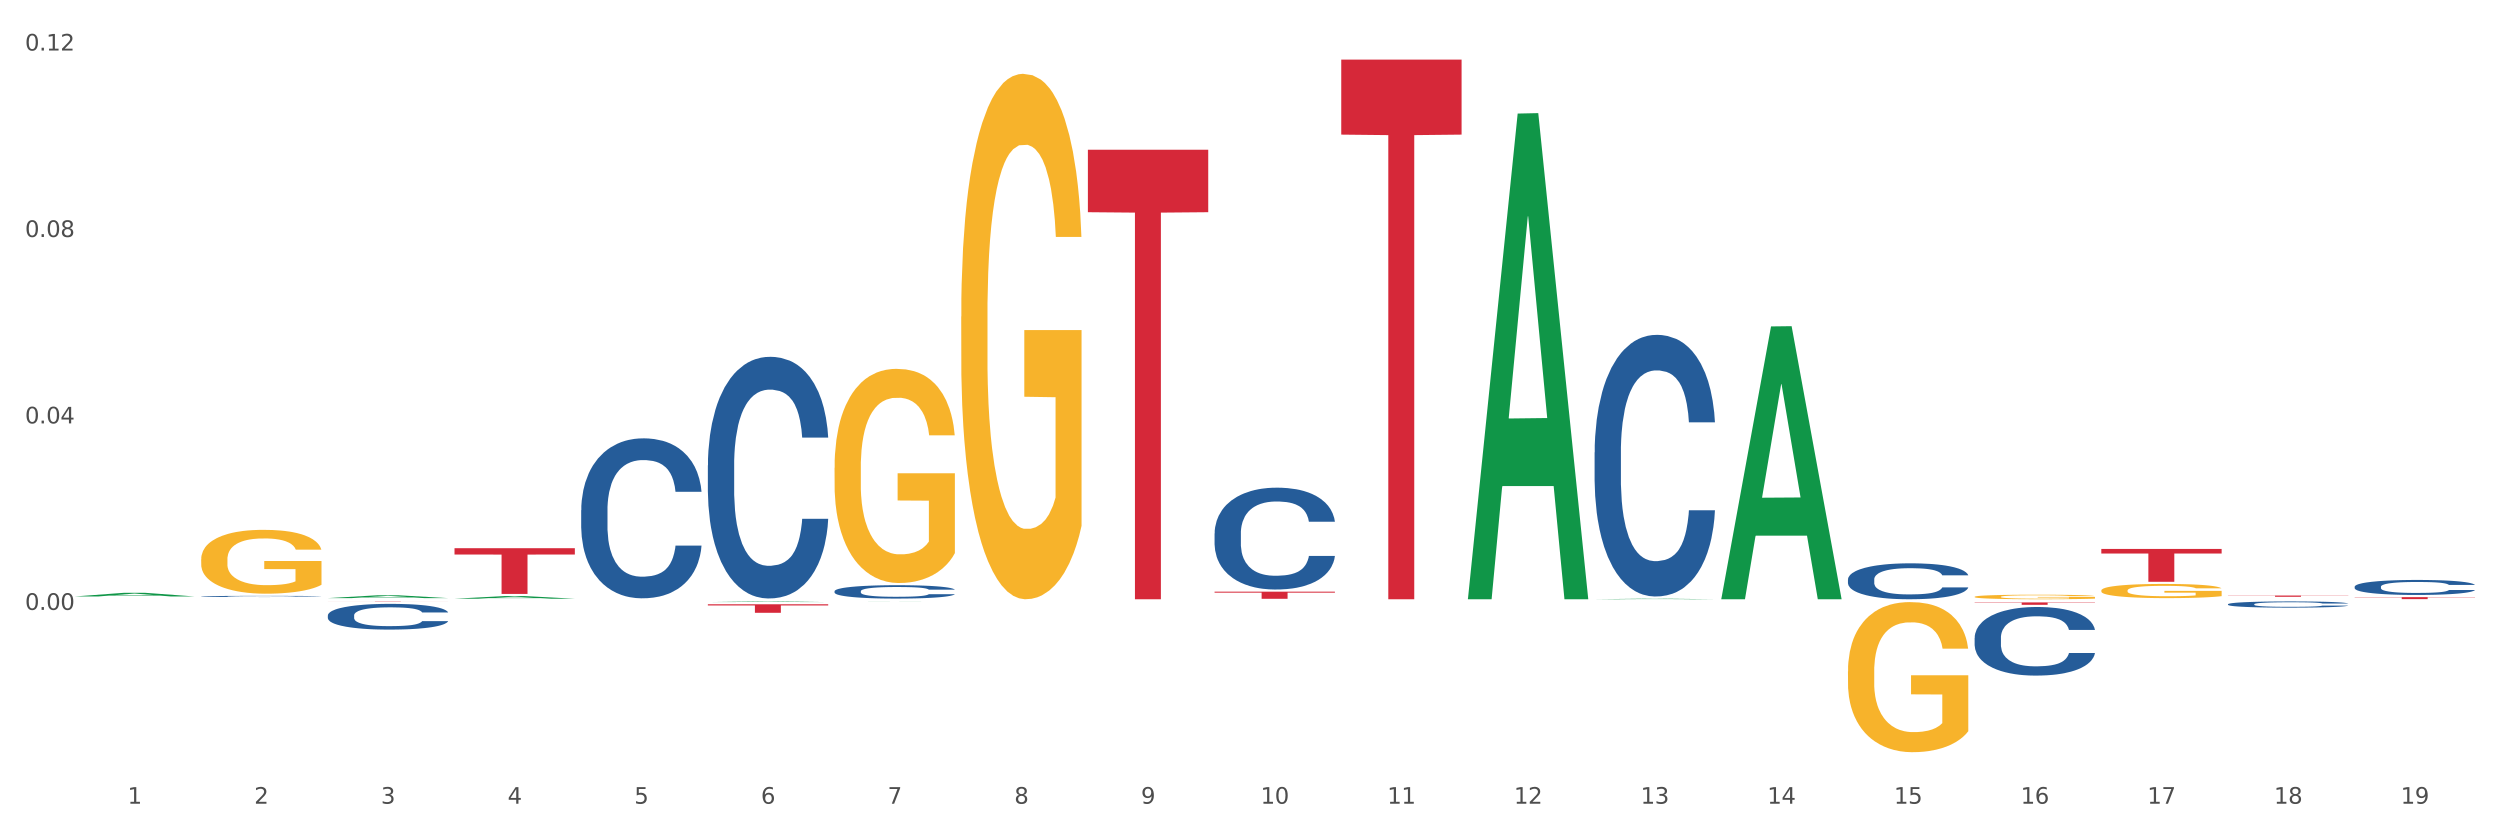 <?xml version="1.0" encoding="utf-8" standalone="no"?>
<!DOCTYPE svg PUBLIC "-//W3C//DTD SVG 1.1//EN"
  "http://www.w3.org/Graphics/SVG/1.1/DTD/svg11.dtd">
<svg xmlns:xlink="http://www.w3.org/1999/xlink" width="1080pt" height="360pt" viewBox="0 0 1080 360" xmlns="http://www.w3.org/2000/svg" version="1.1">
 <rect x="0" y="0" width="1080" height="360" fill="#333333" stroke="none"/>
 <defs>
  <style type="text/css">*{stroke-linejoin: round; stroke-linecap: butt}</style>
 </defs>
 <g id="figure_1">
  <g id="patch_1">
   <path d="M 0 360 
L 1080 360 
L 1080 0 
L 0 0 
z
" style="fill: #ffffff; stroke: #ffffff; stroke-linejoin: miter"/>
  </g>
  <g id="axes_1">
   <g id="matplotlib.axis_1">
    <g id="xtick_1">
     <g id="text_1">
      <!-- 1 -->
      <g style="fill: #4d4d4d" transform="translate(55.115 347.204) scale(0.096 -0.096)">
       <defs>
        <path id="DejaVuSans-31" d="M 794 531 
L 1825 531 
L 1825 4091 
L 703 3866 
L 703 4441 
L 1819 4666 
L 2450 4666 
L 2450 531 
L 3481 531 
L 3481 0 
L 794 0 
L 794 531 
z
" transform="scale(0.016)"/>
       </defs>
       <use xlink:href="#DejaVuSans-31"/>
      </g>
     </g>
    </g>
    <g id="xtick_2">
     <g id="text_2">
      <!-- 2 -->
      <g style="fill: #4d4d4d" transform="translate(109.839 347.204) scale(0.096 -0.096)">
       <defs>
        <path id="DejaVuSans-32" d="M 1228 531 
L 3431 531 
L 3431 0 
L 469 0 
L 469 531 
Q 828 903 1448 1529 
Q 2069 2156 2228 2338 
Q 2531 2678 2651 2914 
Q 2772 3150 2772 3378 
Q 2772 3750 2511 3984 
Q 2250 4219 1831 4219 
Q 1534 4219 1204 4116 
Q 875 4013 500 3803 
L 500 4441 
Q 881 4594 1212 4672 
Q 1544 4750 1819 4750 
Q 2544 4750 2975 4387 
Q 3406 4025 3406 3419 
Q 3406 3131 3298 2873 
Q 3191 2616 2906 2266 
Q 2828 2175 2409 1742 
Q 1991 1309 1228 531 
z
" transform="scale(0.016)"/>
       </defs>
       <use xlink:href="#DejaVuSans-32"/>
      </g>
     </g>
    </g>
    <g id="xtick_3">
     <g id="text_3">
      <!-- 3 -->
      <g style="fill: #4d4d4d" transform="translate(164.564 347.204) scale(0.096 -0.096)">
       <defs>
        <path id="DejaVuSans-33" d="M 2597 2516 
Q 3050 2419 3304 2112 
Q 3559 1806 3559 1356 
Q 3559 666 3084 287 
Q 2609 -91 1734 -91 
Q 1441 -91 1130 -33 
Q 819 25 488 141 
L 488 750 
Q 750 597 1062 519 
Q 1375 441 1716 441 
Q 2309 441 2620 675 
Q 2931 909 2931 1356 
Q 2931 1769 2642 2001 
Q 2353 2234 1838 2234 
L 1294 2234 
L 1294 2753 
L 1863 2753 
Q 2328 2753 2575 2939 
Q 2822 3125 2822 3475 
Q 2822 3834 2567 4026 
Q 2313 4219 1838 4219 
Q 1578 4219 1281 4162 
Q 984 4106 628 3988 
L 628 4550 
Q 988 4650 1302 4700 
Q 1616 4750 1894 4750 
Q 2613 4750 3031 4423 
Q 3450 4097 3450 3541 
Q 3450 3153 3228 2886 
Q 3006 2619 2597 2516 
z
" transform="scale(0.016)"/>
       </defs>
       <use xlink:href="#DejaVuSans-33"/>
      </g>
     </g>
    </g>
    <g id="xtick_4">
     <g id="text_4">
      <!-- 4 -->
      <g style="fill: #4d4d4d" transform="translate(219.288 347.204) scale(0.096 -0.096)">
       <defs>
        <path id="DejaVuSans-34" d="M 2419 4116 
L 825 1625 
L 2419 1625 
L 2419 4116 
z
M 2253 4666 
L 3047 4666 
L 3047 1625 
L 3713 1625 
L 3713 1100 
L 3047 1100 
L 3047 0 
L 2419 0 
L 2419 1100 
L 313 1100 
L 313 1709 
L 2253 4666 
z
" transform="scale(0.016)"/>
       </defs>
       <use xlink:href="#DejaVuSans-34"/>
      </g>
     </g>
    </g>
    <g id="xtick_5">
     <g id="text_5">
      <!-- 5 -->
      <g style="fill: #4d4d4d" transform="translate(274.012 347.204) scale(0.096 -0.096)">
       <defs>
        <path id="DejaVuSans-35" d="M 691 4666 
L 3169 4666 
L 3169 4134 
L 1269 4134 
L 1269 2991 
Q 1406 3038 1543 3061 
Q 1681 3084 1819 3084 
Q 2600 3084 3056 2656 
Q 3513 2228 3513 1497 
Q 3513 744 3044 326 
Q 2575 -91 1722 -91 
Q 1428 -91 1123 -41 
Q 819 9 494 109 
L 494 744 
Q 775 591 1075 516 
Q 1375 441 1709 441 
Q 2250 441 2565 725 
Q 2881 1009 2881 1497 
Q 2881 1984 2565 2268 
Q 2250 2553 1709 2553 
Q 1456 2553 1204 2497 
Q 953 2441 691 2322 
L 691 4666 
z
" transform="scale(0.016)"/>
       </defs>
       <use xlink:href="#DejaVuSans-35"/>
      </g>
     </g>
    </g>
    <g id="xtick_6">
     <g id="text_6">
      <!-- 6 -->
      <g style="fill: #4d4d4d" transform="translate(328.736 347.204) scale(0.096 -0.096)">
       <defs>
        <path id="DejaVuSans-36" d="M 2113 2584 
Q 1688 2584 1439 2293 
Q 1191 2003 1191 1497 
Q 1191 994 1439 701 
Q 1688 409 2113 409 
Q 2538 409 2786 701 
Q 3034 994 3034 1497 
Q 3034 2003 2786 2293 
Q 2538 2584 2113 2584 
z
M 3366 4563 
L 3366 3988 
Q 3128 4100 2886 4159 
Q 2644 4219 2406 4219 
Q 1781 4219 1451 3797 
Q 1122 3375 1075 2522 
Q 1259 2794 1537 2939 
Q 1816 3084 2150 3084 
Q 2853 3084 3261 2657 
Q 3669 2231 3669 1497 
Q 3669 778 3244 343 
Q 2819 -91 2113 -91 
Q 1303 -91 875 529 
Q 447 1150 447 2328 
Q 447 3434 972 4092 
Q 1497 4750 2381 4750 
Q 2619 4750 2861 4703 
Q 3103 4656 3366 4563 
z
" transform="scale(0.016)"/>
       </defs>
       <use xlink:href="#DejaVuSans-36"/>
      </g>
     </g>
    </g>
    <g id="xtick_7">
     <g id="text_7">
      <!-- 7 -->
      <g style="fill: #4d4d4d" transform="translate(383.461 347.204) scale(0.096 -0.096)">
       <defs>
        <path id="DejaVuSans-37" d="M 525 4666 
L 3525 4666 
L 3525 4397 
L 1831 0 
L 1172 0 
L 2766 4134 
L 525 4134 
L 525 4666 
z
" transform="scale(0.016)"/>
       </defs>
       <use xlink:href="#DejaVuSans-37"/>
      </g>
     </g>
    </g>
    <g id="xtick_8">
     <g id="text_8">
      <!-- 8 -->
      <g style="fill: #4d4d4d" transform="translate(438.185 347.204) scale(0.096 -0.096)">
       <defs>
        <path id="DejaVuSans-38" d="M 2034 2216 
Q 1584 2216 1326 1975 
Q 1069 1734 1069 1313 
Q 1069 891 1326 650 
Q 1584 409 2034 409 
Q 2484 409 2743 651 
Q 3003 894 3003 1313 
Q 3003 1734 2745 1975 
Q 2488 2216 2034 2216 
z
M 1403 2484 
Q 997 2584 770 2862 
Q 544 3141 544 3541 
Q 544 4100 942 4425 
Q 1341 4750 2034 4750 
Q 2731 4750 3128 4425 
Q 3525 4100 3525 3541 
Q 3525 3141 3298 2862 
Q 3072 2584 2669 2484 
Q 3125 2378 3379 2068 
Q 3634 1759 3634 1313 
Q 3634 634 3220 271 
Q 2806 -91 2034 -91 
Q 1263 -91 848 271 
Q 434 634 434 1313 
Q 434 1759 690 2068 
Q 947 2378 1403 2484 
z
M 1172 3481 
Q 1172 3119 1398 2916 
Q 1625 2713 2034 2713 
Q 2441 2713 2670 2916 
Q 2900 3119 2900 3481 
Q 2900 3844 2670 4047 
Q 2441 4250 2034 4250 
Q 1625 4250 1398 4047 
Q 1172 3844 1172 3481 
z
" transform="scale(0.016)"/>
       </defs>
       <use xlink:href="#DejaVuSans-38"/>
      </g>
     </g>
    </g>
    <g id="xtick_9">
     <g id="text_9">
      <!-- 9 -->
      <g style="fill: #4d4d4d" transform="translate(492.909 347.204) scale(0.096 -0.096)">
       <defs>
        <path id="DejaVuSans-39" d="M 703 97 
L 703 672 
Q 941 559 1184 500 
Q 1428 441 1663 441 
Q 2288 441 2617 861 
Q 2947 1281 2994 2138 
Q 2813 1869 2534 1725 
Q 2256 1581 1919 1581 
Q 1219 1581 811 2004 
Q 403 2428 403 3163 
Q 403 3881 828 4315 
Q 1253 4750 1959 4750 
Q 2769 4750 3195 4129 
Q 3622 3509 3622 2328 
Q 3622 1225 3098 567 
Q 2575 -91 1691 -91 
Q 1453 -91 1209 -44 
Q 966 3 703 97 
z
M 1959 2075 
Q 2384 2075 2632 2365 
Q 2881 2656 2881 3163 
Q 2881 3666 2632 3958 
Q 2384 4250 1959 4250 
Q 1534 4250 1286 3958 
Q 1038 3666 1038 3163 
Q 1038 2656 1286 2365 
Q 1534 2075 1959 2075 
z
" transform="scale(0.016)"/>
       </defs>
       <use xlink:href="#DejaVuSans-39"/>
      </g>
     </g>
    </g>
    <g id="xtick_10">
     <g id="text_10">
      <!-- 10 -->
      <g style="fill: #4d4d4d" transform="translate(544.58 347.204) scale(0.096 -0.096)">
       <defs>
        <path id="DejaVuSans-30" d="M 2034 4250 
Q 1547 4250 1301 3770 
Q 1056 3291 1056 2328 
Q 1056 1369 1301 889 
Q 1547 409 2034 409 
Q 2525 409 2770 889 
Q 3016 1369 3016 2328 
Q 3016 3291 2770 3770 
Q 2525 4250 2034 4250 
z
M 2034 4750 
Q 2819 4750 3233 4129 
Q 3647 3509 3647 2328 
Q 3647 1150 3233 529 
Q 2819 -91 2034 -91 
Q 1250 -91 836 529 
Q 422 1150 422 2328 
Q 422 3509 836 4129 
Q 1250 4750 2034 4750 
z
" transform="scale(0.016)"/>
       </defs>
       <use xlink:href="#DejaVuSans-31"/>
       <use xlink:href="#DejaVuSans-30" transform="translate(63.623 0)"/>
      </g>
     </g>
    </g>
    <g id="xtick_11">
     <g id="text_11">
      <!-- 11 -->
      <g style="fill: #4d4d4d" transform="translate(599.304 347.204) scale(0.096 -0.096)">
       <use xlink:href="#DejaVuSans-31"/>
       <use xlink:href="#DejaVuSans-31" transform="translate(63.623 0)"/>
      </g>
     </g>
    </g>
    <g id="xtick_12">
     <g id="text_12">
      <!-- 12 -->
      <g style="fill: #4d4d4d" transform="translate(654.028 347.204) scale(0.096 -0.096)">
       <use xlink:href="#DejaVuSans-31"/>
       <use xlink:href="#DejaVuSans-32" transform="translate(63.623 0)"/>
      </g>
     </g>
    </g>
    <g id="xtick_13">
     <g id="text_13">
      <!-- 13 -->
      <g style="fill: #4d4d4d" transform="translate(708.752 347.204) scale(0.096 -0.096)">
       <use xlink:href="#DejaVuSans-31"/>
       <use xlink:href="#DejaVuSans-33" transform="translate(63.623 0)"/>
      </g>
     </g>
    </g>
    <g id="xtick_14">
     <g id="text_14">
      <!-- 14 -->
      <g style="fill: #4d4d4d" transform="translate(763.477 347.204) scale(0.096 -0.096)">
       <use xlink:href="#DejaVuSans-31"/>
       <use xlink:href="#DejaVuSans-34" transform="translate(63.623 0)"/>
      </g>
     </g>
    </g>
    <g id="xtick_15">
     <g id="text_15">
      <!-- 15 -->
      <g style="fill: #4d4d4d" transform="translate(818.201 347.204) scale(0.096 -0.096)">
       <use xlink:href="#DejaVuSans-31"/>
       <use xlink:href="#DejaVuSans-35" transform="translate(63.623 0)"/>
      </g>
     </g>
    </g>
    <g id="xtick_16">
     <g id="text_16">
      <!-- 16 -->
      <g style="fill: #4d4d4d" transform="translate(872.925 347.204) scale(0.096 -0.096)">
       <use xlink:href="#DejaVuSans-31"/>
       <use xlink:href="#DejaVuSans-36" transform="translate(63.623 0)"/>
      </g>
     </g>
    </g>
    <g id="xtick_17">
     <g id="text_17">
      <!-- 17 -->
      <g style="fill: #4d4d4d" transform="translate(927.649 347.204) scale(0.096 -0.096)">
       <use xlink:href="#DejaVuSans-31"/>
       <use xlink:href="#DejaVuSans-37" transform="translate(63.623 0)"/>
      </g>
     </g>
    </g>
    <g id="xtick_18">
     <g id="text_18">
      <!-- 18 -->
      <g style="fill: #4d4d4d" transform="translate(982.374 347.204) scale(0.096 -0.096)">
       <use xlink:href="#DejaVuSans-31"/>
       <use xlink:href="#DejaVuSans-38" transform="translate(63.623 0)"/>
      </g>
     </g>
    </g>
    <g id="xtick_19">
     <g id="text_19">
      <!-- 19 -->
      <g style="fill: #4d4d4d" transform="translate(1037.098 347.204) scale(0.096 -0.096)">
       <use xlink:href="#DejaVuSans-31"/>
       <use xlink:href="#DejaVuSans-39" transform="translate(63.623 0)"/>
      </g>
     </g>
    </g>
    <g id="xtick_20"/>
    <g id="xtick_21"/>
    <g id="xtick_22"/>
    <g id="xtick_23"/>
    <g id="xtick_24"/>
    <g id="xtick_25"/>
    <g id="xtick_26"/>
    <g id="xtick_27"/>
    <g id="xtick_28"/>
    <g id="xtick_29"/>
    <g id="xtick_30"/>
    <g id="xtick_31"/>
    <g id="xtick_32"/>
    <g id="xtick_33"/>
    <g id="xtick_34"/>
    <g id="xtick_35"/>
    <g id="xtick_36"/>
    <g id="xtick_37"/>
   </g>
   <g id="matplotlib.axis_2">
    <g id="ytick_1">
     <g id="text_20">
      <!-- 0.00 -->
      <g style="fill: #4d4d4d" transform="translate(10.8 263.462) scale(0.096 -0.096)">
       <defs>
        <path id="DejaVuSans-2e" d="M 684 794 
L 1344 794 
L 1344 0 
L 684 0 
L 684 794 
z
" transform="scale(0.016)"/>
       </defs>
       <use xlink:href="#DejaVuSans-30"/>
       <use xlink:href="#DejaVuSans-2e" transform="translate(63.623 0)"/>
       <use xlink:href="#DejaVuSans-30" transform="translate(95.41 0)"/>
       <use xlink:href="#DejaVuSans-30" transform="translate(159.033 0)"/>
      </g>
     </g>
    </g>
    <g id="ytick_2">
     <g id="text_21">
      <!-- 0.04 -->
      <g style="fill: #4d4d4d" transform="translate(10.8 182.92) scale(0.096 -0.096)">
       <use xlink:href="#DejaVuSans-30"/>
       <use xlink:href="#DejaVuSans-2e" transform="translate(63.623 0)"/>
       <use xlink:href="#DejaVuSans-30" transform="translate(95.41 0)"/>
       <use xlink:href="#DejaVuSans-34" transform="translate(159.033 0)"/>
      </g>
     </g>
    </g>
    <g id="ytick_3">
     <g id="text_22">
      <!-- 0.08 -->
      <g style="fill: #4d4d4d" transform="translate(10.8 102.378) scale(0.096 -0.096)">
       <use xlink:href="#DejaVuSans-30"/>
       <use xlink:href="#DejaVuSans-2e" transform="translate(63.623 0)"/>
       <use xlink:href="#DejaVuSans-30" transform="translate(95.41 0)"/>
       <use xlink:href="#DejaVuSans-38" transform="translate(159.033 0)"/>
      </g>
     </g>
    </g>
    <g id="ytick_4">
     <g id="text_23">
      <!-- 0.12 -->
      <g style="fill: #4d4d4d" transform="translate(10.8 21.836) scale(0.096 -0.096)">
       <use xlink:href="#DejaVuSans-30"/>
       <use xlink:href="#DejaVuSans-2e" transform="translate(63.623 0)"/>
       <use xlink:href="#DejaVuSans-31" transform="translate(95.41 0)"/>
       <use xlink:href="#DejaVuSans-32" transform="translate(159.033 0)"/>
      </g>
     </g>
    </g>
    <g id="ytick_5"/>
    <g id="ytick_6"/>
    <g id="ytick_7"/>
    <g id="ytick_8"/>
   </g>
   <g id="PolyCollection_1">
    <path d="M 32.175 257.676 
L 32.229 257.675 
L 53.667 256.082 
L 62.564 256.081 
L 84.163 257.679 
L 73.873 257.679 
L 69.21 257.307 
L 47.075 257.307 
L 46.914 257.313 
L 42.412 257.679 
L 32.175 257.679 
L 32.175 257.676 
L 49.862 257.085 
L 66.423 257.083 
L 58.223 256.421 
L 58.115 256.418 
L 58.008 256.423 
L 49.808 257.083 
L 49.862 257.085 
L 32.175 257.676 
z
" clip-path="url(#pcf6b40b49e)" style="fill: #109648"/>
    <path d="M 141.624 258.386 
L 141.677 258.385 
L 163.116 257.153 
L 172.012 257.152 
L 193.612 258.388 
L 183.321 258.388 
L 178.658 258.1 
L 156.523 258.1 
L 156.362 258.105 
L 151.86 258.388 
L 141.624 258.388 
L 141.624 258.386 
L 159.31 257.929 
L 175.871 257.928 
L 167.671 257.416 
L 167.564 257.413 
L 167.457 257.417 
L 159.257 257.928 
L 159.31 257.929 
L 141.624 258.386 
z
" clip-path="url(#pcf6b40b49e)" style="fill: #109648"/>
    <path d="M 196.348 258.646 
L 196.401 258.645 
L 217.84 257.505 
L 226.737 257.504 
L 248.336 258.649 
L 238.045 258.649 
L 233.383 258.382 
L 211.247 258.382 
L 211.087 258.386 
L 206.585 258.649 
L 196.348 258.649 
L 196.348 258.646 
L 214.034 258.223 
L 230.596 258.222 
L 222.395 257.748 
L 222.288 257.746 
L 222.181 257.749 
L 213.981 258.222 
L 214.034 258.223 
L 196.348 258.646 
z
" clip-path="url(#pcf6b40b49e)" style="fill: #109648"/>
    <path d="M 305.796 260.106 
L 305.85 260.106 
L 327.288 259.815 
L 336.185 259.815 
L 357.784 260.107 
L 347.494 260.107 
L 342.831 260.039 
L 320.696 260.039 
L 320.535 260.04 
L 316.033 260.107 
L 305.796 260.107 
L 305.796 260.106 
L 323.483 259.998 
L 340.044 259.998 
L 331.844 259.877 
L 331.737 259.877 
L 331.63 259.877 
L 323.429 259.998 
L 323.483 259.998 
L 305.796 260.106 
z
" clip-path="url(#pcf6b40b49e)" style="fill: #109648"/>
    <path d="M 360.521 259.83 
L 360.574 259.83 
L 382.013 259.815 
L 390.91 259.815 
L 412.509 259.83 
L 402.218 259.83 
L 397.555 259.827 
L 375.42 259.827 
L 375.26 259.827 
L 370.757 259.83 
L 360.521 259.83 
L 360.521 259.83 
L 378.207 259.824 
L 394.768 259.824 
L 386.568 259.818 
L 386.461 259.818 
L 386.354 259.818 
L 378.154 259.824 
L 378.207 259.824 
L 360.521 259.83 
z
" clip-path="url(#pcf6b40b49e)" style="fill: #109648"/>
    <path d="M 415.245 136.777 
L 415.306 136.569 
L 415.306 129.106 
L 415.429 122.68 
L 416.043 107.132 
L 416.964 94.279 
L 417.639 87.438 
L 418.314 81.841 
L 419.112 76.244 
L 420.094 70.44 
L 421.874 61.94 
L 422.979 57.587 
L 424.329 53.026 
L 426.784 46.392 
L 428.564 42.661 
L 430.406 39.551 
L 433.413 35.82 
L 435.377 34.161 
L 437.464 32.918 
L 439.981 32.088 
L 441.883 31.881 
L 446.057 32.503 
L 449.617 34.369 
L 451.336 35.82 
L 453.545 38.307 
L 454.712 39.966 
L 456.614 43.283 
L 458.579 47.636 
L 459.929 51.368 
L 461.954 58.416 
L 463.489 65.464 
L 464.901 74.171 
L 465.637 80.183 
L 466.19 85.78 
L 466.681 92.206 
L 467.172 102.364 
L 456.123 102.364 
L 455.694 95.109 
L 455.019 88.268 
L 454.036 81.634 
L 453.177 77.488 
L 451.704 72.305 
L 450.354 68.988 
L 448.942 66.501 
L 447.223 64.428 
L 445.873 63.391 
L 443.97 62.562 
L 440.226 62.769 
L 437.71 64.428 
L 435.991 66.501 
L 434.886 68.366 
L 433.904 70.44 
L 432.799 73.342 
L 431.51 77.695 
L 430.59 81.634 
L 429.669 86.609 
L 428.932 91.585 
L 428.257 97.389 
L 427.705 103.608 
L 427.275 110.035 
L 426.907 117.912 
L 426.6 130.972 
L 426.6 159.373 
L 426.723 165.799 
L 427.03 174.299 
L 427.398 180.725 
L 428.012 188.395 
L 428.564 193.578 
L 429.608 201.041 
L 430.774 207.26 
L 431.695 211.199 
L 432.615 214.516 
L 434.211 219.076 
L 435.991 222.808 
L 437.526 225.088 
L 439.612 227.161 
L 441.024 227.99 
L 442.252 228.405 
L 445.259 228.405 
L 447.408 227.783 
L 449.801 226.332 
L 451.643 224.466 
L 453.177 222.186 
L 454.896 218.454 
L 456.001 214.93 
L 456.001 171.604 
L 442.497 171.396 
L 442.497 142.581 
L 467.233 142.581 
L 467.233 227.161 
L 466.19 231.515 
L 465.023 235.453 
L 463.796 238.977 
L 461.954 243.331 
L 459.745 247.477 
L 457.781 250.379 
L 455.694 252.867 
L 453.239 255.147 
L 450.047 257.22 
L 448.083 258.049 
L 445.628 258.671 
L 442.743 258.879 
L 440.226 258.464 
L 437.771 257.428 
L 435.193 255.562 
L 432.677 252.867 
L 430.774 250.172 
L 428.871 246.855 
L 426.846 242.502 
L 425.25 238.356 
L 424.022 234.624 
L 422.672 229.856 
L 421.199 223.637 
L 420.094 218.04 
L 419.112 212.235 
L 418.068 204.772 
L 417.332 198.346 
L 416.595 190.261 
L 416.166 184.249 
L 415.675 174.921 
L 415.306 161.86 
L 415.245 136.777 
z
" clip-path="url(#pcf6b40b49e)" style="fill: #f7b32b"/>
    <path d="M 798.315 290.068 
L 798.376 290.009 
L 798.376 287.877 
L 798.499 286.041 
L 799.113 281.6 
L 800.033 277.928 
L 800.709 275.974 
L 801.384 274.375 
L 802.182 272.776 
L 803.164 271.118 
L 804.944 268.69 
L 806.049 267.446 
L 807.399 266.143 
L 809.854 264.248 
L 811.634 263.182 
L 813.475 262.294 
L 816.483 261.228 
L 818.447 260.754 
L 820.534 260.399 
L 823.051 260.162 
L 824.953 260.103 
L 829.127 260.28 
L 832.687 260.813 
L 834.406 261.228 
L 836.615 261.938 
L 837.782 262.412 
L 839.684 263.36 
L 841.648 264.603 
L 842.999 265.669 
L 845.024 267.683 
L 846.559 269.696 
L 847.97 272.184 
L 848.707 273.901 
L 849.259 275.5 
L 849.75 277.336 
L 850.242 280.238 
L 839.193 280.238 
L 838.764 278.165 
L 838.088 276.211 
L 837.106 274.316 
L 836.247 273.131 
L 834.774 271.651 
L 833.424 270.703 
L 832.012 269.992 
L 830.293 269.4 
L 828.943 269.104 
L 827.04 268.867 
L 823.296 268.927 
L 820.78 269.4 
L 819.061 269.992 
L 817.956 270.525 
L 816.974 271.118 
L 815.869 271.947 
L 814.58 273.19 
L 813.66 274.316 
L 812.739 275.737 
L 812.002 277.158 
L 811.327 278.816 
L 810.775 280.593 
L 810.345 282.429 
L 809.977 284.679 
L 809.67 288.41 
L 809.67 296.523 
L 809.793 298.359 
L 810.1 300.787 
L 810.468 302.623 
L 811.082 304.814 
L 811.634 306.295 
L 812.678 308.427 
L 813.844 310.203 
L 814.764 311.329 
L 815.685 312.276 
L 817.281 313.579 
L 819.061 314.645 
L 820.595 315.296 
L 822.682 315.889 
L 824.094 316.126 
L 825.322 316.244 
L 828.329 316.244 
L 830.477 316.066 
L 832.871 315.652 
L 834.713 315.119 
L 836.247 314.467 
L 837.966 313.401 
L 839.071 312.395 
L 839.071 300.017 
L 825.567 299.958 
L 825.567 291.727 
L 850.303 291.727 
L 850.303 315.889 
L 849.259 317.132 
L 848.093 318.258 
L 846.866 319.264 
L 845.024 320.508 
L 842.815 321.692 
L 840.851 322.521 
L 838.764 323.232 
L 836.308 323.884 
L 833.117 324.476 
L 831.153 324.713 
L 828.697 324.89 
L 825.813 324.95 
L 823.296 324.831 
L 820.841 324.535 
L 818.263 324.002 
L 815.746 323.232 
L 813.844 322.462 
L 811.941 321.515 
L 809.915 320.271 
L 808.32 319.087 
L 807.092 318.021 
L 805.742 316.659 
L 804.269 314.882 
L 803.164 313.283 
L 802.182 311.625 
L 801.138 309.493 
L 800.402 307.657 
L 799.665 305.347 
L 799.236 303.63 
L 798.744 300.965 
L 798.376 297.234 
L 798.315 290.068 
z
" clip-path="url(#pcf6b40b49e)" style="fill: #f7b32b"/>
    <path d="M 853.039 257.82 
L 853.1 257.819 
L 853.1 257.754 
L 853.223 257.698 
L 853.837 257.564 
L 854.758 257.452 
L 855.433 257.393 
L 856.108 257.344 
L 856.906 257.296 
L 857.888 257.246 
L 859.668 257.172 
L 860.773 257.134 
L 862.123 257.095 
L 864.578 257.037 
L 866.358 257.005 
L 868.2 256.978 
L 871.207 256.946 
L 873.171 256.931 
L 875.258 256.92 
L 877.775 256.913 
L 879.678 256.911 
L 883.851 256.917 
L 887.411 256.933 
L 889.13 256.946 
L 891.34 256.967 
L 892.506 256.981 
L 894.409 257.01 
L 896.373 257.048 
L 897.723 257.08 
L 899.749 257.141 
L 901.283 257.202 
L 902.695 257.278 
L 903.431 257.33 
L 903.984 257.378 
L 904.475 257.434 
L 904.966 257.522 
L 893.918 257.522 
L 893.488 257.459 
L 892.813 257.4 
L 891.831 257.343 
L 890.971 257.307 
L 889.498 257.262 
L 888.148 257.233 
L 886.736 257.211 
L 885.018 257.193 
L 883.667 257.184 
L 881.765 257.177 
L 878.02 257.179 
L 875.504 257.193 
L 873.785 257.211 
L 872.68 257.228 
L 871.698 257.246 
L 870.594 257.271 
L 869.305 257.308 
L 868.384 257.343 
L 867.463 257.386 
L 866.727 257.429 
L 866.051 257.479 
L 865.499 257.533 
L 865.069 257.589 
L 864.701 257.657 
L 864.394 257.77 
L 864.394 258.016 
L 864.517 258.072 
L 864.824 258.146 
L 865.192 258.201 
L 865.806 258.268 
L 866.358 258.313 
L 867.402 258.377 
L 868.568 258.431 
L 869.489 258.465 
L 870.409 258.494 
L 872.005 258.534 
L 873.785 258.566 
L 875.32 258.586 
L 877.407 258.604 
L 878.818 258.611 
L 880.046 258.615 
L 883.053 258.615 
L 885.202 258.609 
L 887.596 258.597 
L 889.437 258.58 
L 890.971 258.561 
L 892.69 258.528 
L 893.795 258.498 
L 893.795 258.122 
L 880.291 258.12 
L 880.291 257.871 
L 905.027 257.871 
L 905.027 258.604 
L 903.984 258.642 
L 902.818 258.676 
L 901.59 258.706 
L 899.749 258.744 
L 897.539 258.78 
L 895.575 258.805 
L 893.488 258.827 
L 891.033 258.846 
L 887.841 258.864 
L 885.877 258.871 
L 883.422 258.877 
L 880.537 258.879 
L 878.02 258.875 
L 875.565 258.866 
L 872.987 258.85 
L 870.471 258.827 
L 868.568 258.803 
L 866.665 258.774 
L 864.64 258.737 
L 863.044 258.701 
L 861.816 258.668 
L 860.466 258.627 
L 858.993 258.573 
L 857.888 258.525 
L 856.906 258.474 
L 855.863 258.41 
L 855.126 258.354 
L 854.389 258.284 
L 853.96 258.232 
L 853.469 258.151 
L 853.1 258.038 
L 853.039 257.82 
z
" clip-path="url(#pcf6b40b49e)" style="fill: #f7b32b"/>
    <path d="M 86.899 241.64 
L 86.961 241.615 
L 86.961 240.708 
L 87.083 239.927 
L 87.697 238.037 
L 88.618 236.475 
L 89.293 235.643 
L 89.968 234.963 
L 90.766 234.283 
L 91.748 233.578 
L 93.528 232.545 
L 94.633 232.015 
L 95.983 231.461 
L 98.439 230.655 
L 100.219 230.201 
L 102.06 229.824 
L 105.067 229.37 
L 107.032 229.168 
L 109.118 229.017 
L 111.635 228.917 
L 113.538 228.891 
L 117.712 228.967 
L 121.272 229.194 
L 122.99 229.37 
L 125.2 229.672 
L 126.366 229.874 
L 128.269 230.277 
L 130.233 230.806 
L 131.583 231.26 
L 133.609 232.116 
L 135.143 232.973 
L 136.555 234.031 
L 137.291 234.762 
L 137.844 235.442 
L 138.335 236.223 
L 138.826 237.457 
L 127.778 237.457 
L 127.348 236.576 
L 126.673 235.744 
L 125.691 234.938 
L 124.832 234.434 
L 123.358 233.804 
L 122.008 233.401 
L 120.596 233.099 
L 118.878 232.847 
L 117.527 232.721 
L 115.625 232.62 
L 111.881 232.645 
L 109.364 232.847 
L 107.645 233.099 
L 106.541 233.326 
L 105.559 233.578 
L 104.454 233.93 
L 103.165 234.459 
L 102.244 234.938 
L 101.323 235.543 
L 100.587 236.147 
L 99.912 236.853 
L 99.359 237.609 
L 98.93 238.39 
L 98.561 239.347 
L 98.254 240.934 
L 98.254 244.386 
L 98.377 245.167 
L 98.684 246.2 
L 99.052 246.981 
L 99.666 247.913 
L 100.219 248.543 
L 101.262 249.45 
L 102.428 250.206 
L 103.349 250.685 
L 104.27 251.088 
L 105.865 251.642 
L 107.645 252.095 
L 109.18 252.373 
L 111.267 252.625 
L 112.678 252.725 
L 113.906 252.776 
L 116.914 252.776 
L 119.062 252.7 
L 121.456 252.524 
L 123.297 252.297 
L 124.832 252.02 
L 126.55 251.566 
L 127.655 251.138 
L 127.655 245.872 
L 114.152 245.847 
L 114.152 242.345 
L 138.887 242.345 
L 138.887 252.625 
L 137.844 253.154 
L 136.678 253.632 
L 135.45 254.061 
L 133.609 254.59 
L 131.399 255.094 
L 129.435 255.446 
L 127.348 255.749 
L 124.893 256.026 
L 121.701 256.278 
L 119.737 256.379 
L 117.282 256.454 
L 114.397 256.479 
L 111.881 256.429 
L 109.425 256.303 
L 106.847 256.076 
L 104.331 255.749 
L 102.428 255.421 
L 100.525 255.018 
L 98.5 254.489 
L 96.904 253.985 
L 95.676 253.532 
L 94.326 252.952 
L 92.853 252.196 
L 91.748 251.516 
L 90.766 250.811 
L 89.723 249.904 
L 88.986 249.123 
L 88.25 248.14 
L 87.82 247.409 
L 87.329 246.276 
L 86.961 244.688 
L 86.899 241.64 
z
" clip-path="url(#pcf6b40b49e)" style="fill: #f7b32b"/>
    <path d="M 360.521 202.098 
L 360.582 202.013 
L 360.582 198.971 
L 360.705 196.352 
L 361.319 190.014 
L 362.239 184.775 
L 362.914 181.987 
L 363.59 179.705 
L 364.388 177.424 
L 365.37 175.058 
L 367.15 171.593 
L 368.254 169.819 
L 369.605 167.96 
L 372.06 165.256 
L 373.84 163.735 
L 375.681 162.467 
L 378.689 160.946 
L 380.653 160.27 
L 382.74 159.763 
L 385.256 159.425 
L 387.159 159.341 
L 391.333 159.594 
L 394.893 160.355 
L 396.612 160.946 
L 398.821 161.96 
L 399.987 162.636 
L 401.89 163.988 
L 403.854 165.763 
L 405.205 167.284 
L 407.23 170.157 
L 408.765 173.03 
L 410.176 176.579 
L 410.913 179.029 
L 411.465 181.311 
L 411.956 183.93 
L 412.447 188.071 
L 401.399 188.071 
L 400.969 185.113 
L 400.294 182.325 
L 399.312 179.621 
L 398.453 177.931 
L 396.98 175.818 
L 395.629 174.466 
L 394.218 173.452 
L 392.499 172.607 
L 391.149 172.185 
L 389.246 171.847 
L 385.502 171.931 
L 382.985 172.607 
L 381.267 173.452 
L 380.162 174.213 
L 379.18 175.058 
L 378.075 176.241 
L 376.786 178.015 
L 375.865 179.621 
L 374.945 181.649 
L 374.208 183.677 
L 373.533 186.043 
L 372.981 188.578 
L 372.551 191.197 
L 372.183 194.408 
L 371.876 199.732 
L 371.876 211.308 
L 371.999 213.927 
L 372.305 217.392 
L 372.674 220.011 
L 373.287 223.138 
L 373.84 225.25 
L 374.883 228.292 
L 376.05 230.827 
L 376.97 232.433 
L 377.891 233.785 
L 379.487 235.644 
L 381.267 237.165 
L 382.801 238.094 
L 384.888 238.939 
L 386.3 239.277 
L 387.527 239.446 
L 390.535 239.446 
L 392.683 239.193 
L 395.077 238.601 
L 396.918 237.841 
L 398.453 236.911 
L 400.172 235.39 
L 401.276 233.954 
L 401.276 216.293 
L 387.773 216.209 
L 387.773 204.464 
L 412.509 204.464 
L 412.509 238.939 
L 411.465 240.714 
L 410.299 242.319 
L 409.071 243.756 
L 407.23 245.53 
L 405.02 247.22 
L 403.056 248.403 
L 400.969 249.417 
L 398.514 250.347 
L 395.323 251.192 
L 393.358 251.53 
L 390.903 251.783 
L 388.018 251.868 
L 385.502 251.699 
L 383.047 251.276 
L 380.469 250.516 
L 377.952 249.417 
L 376.05 248.319 
L 374.147 246.967 
L 372.121 245.192 
L 370.525 243.502 
L 369.298 241.981 
L 367.948 240.038 
L 366.474 237.503 
L 365.37 235.221 
L 364.388 232.855 
L 363.344 229.813 
L 362.608 227.194 
L 361.871 223.898 
L 361.441 221.448 
L 360.95 217.645 
L 360.582 212.322 
L 360.521 202.098 
z
" clip-path="url(#pcf6b40b49e)" style="fill: #f7b32b"/>
    <path d="M 1017.212 253.45 
L 1017.273 253.444 
L 1017.273 253.278 
L 1017.458 253.053 
L 1018.134 252.639 
L 1018.994 252.325 
L 1020.469 251.957 
L 1021.268 251.803 
L 1022.312 251.632 
L 1024.463 251.353 
L 1026.921 251.117 
L 1028.642 250.986 
L 1029.932 250.903 
L 1032.821 250.755 
L 1034.48 250.69 
L 1036.2 250.637 
L 1037.675 250.601 
L 1040.133 250.56 
L 1042.1 250.542 
L 1044.374 250.536 
L 1046.279 250.542 
L 1048.798 250.566 
L 1052.485 250.637 
L 1053.899 250.678 
L 1055.804 250.749 
L 1057.77 250.844 
L 1059.368 250.939 
L 1061.211 251.075 
L 1063.116 251.253 
L 1064.96 251.478 
L 1066.25 251.685 
L 1067.295 251.904 
L 1068.217 252.171 
L 1068.893 252.461 
L 1069.2 252.704 
L 1057.954 252.704 
L 1057.647 252.485 
L 1057.033 252.248 
L 1056.418 252.088 
L 1055.742 251.957 
L 1054.697 251.809 
L 1053.776 251.715 
L 1052.239 251.602 
L 1050.826 251.531 
L 1049.658 251.49 
L 1048.245 251.454 
L 1045.234 251.419 
L 1043.083 251.419 
L 1041.731 251.43 
L 1040.072 251.46 
L 1038.659 251.501 
L 1036.999 251.573 
L 1035.709 251.65 
L 1034.418 251.75 
L 1033.681 251.821 
L 1032.575 251.952 
L 1031.837 252.058 
L 1030.854 252.242 
L 1030.301 252.372 
L 1029.318 252.71 
L 1028.888 252.958 
L 1028.703 253.13 
L 1028.58 253.32 
L 1028.58 254.243 
L 1028.949 254.658 
L 1029.256 254.836 
L 1029.748 255.037 
L 1030.67 255.298 
L 1032.022 255.552 
L 1033.435 255.736 
L 1034.603 255.848 
L 1035.709 255.931 
L 1036.815 255.996 
L 1038.167 256.056 
L 1039.273 256.091 
L 1040.932 256.127 
L 1042.899 256.144 
L 1044.435 256.144 
L 1047.569 256.115 
L 1048.982 256.085 
L 1050.334 256.044 
L 1051.809 255.979 
L 1052.977 255.908 
L 1053.653 255.854 
L 1054.759 255.742 
L 1055.619 255.623 
L 1056.357 255.487 
L 1056.848 255.369 
L 1057.401 255.191 
L 1057.831 254.99 
L 1057.954 254.883 
L 1069.2 254.883 
L 1068.954 255.096 
L 1068.524 255.303 
L 1067.664 255.582 
L 1066.988 255.742 
L 1065.943 255.937 
L 1064.837 256.103 
L 1063.301 256.287 
L 1061.887 256.423 
L 1060.412 256.541 
L 1058.815 256.648 
L 1055.926 256.796 
L 1054.882 256.837 
L 1052.67 256.908 
L 1050.949 256.95 
L 1048.429 256.991 
L 1045.848 257.015 
L 1043.145 257.021 
L 1040.748 257.009 
L 1038.105 256.974 
L 1036.446 256.938 
L 1034.603 256.885 
L 1032.452 256.802 
L 1030.424 256.701 
L 1028.519 256.583 
L 1026.737 256.446 
L 1025.078 256.293 
L 1022.927 256.038 
L 1021.329 255.789 
L 1020.162 255.558 
L 1019.363 255.363 
L 1018.564 255.114 
L 1018.134 254.942 
L 1017.458 254.528 
L 1017.212 254.143 
L 1017.212 253.45 
z
" clip-path="url(#pcf6b40b49e)" style="fill: #255c99"/>
    <path d="M 962.488 261.023 
L 962.549 261.021 
L 962.549 260.952 
L 962.733 260.859 
L 963.409 260.687 
L 964.27 260.557 
L 965.745 260.404 
L 966.543 260.34 
L 967.588 260.269 
L 969.739 260.154 
L 972.197 260.056 
L 973.918 260.002 
L 975.208 259.967 
L 978.096 259.906 
L 979.756 259.879 
L 981.476 259.857 
L 982.951 259.842 
L 985.409 259.825 
L 987.376 259.817 
L 989.649 259.815 
L 991.554 259.817 
L 994.074 259.827 
L 997.761 259.857 
L 999.174 259.874 
L 1001.079 259.903 
L 1003.046 259.943 
L 1004.643 259.982 
L 1006.487 260.038 
L 1008.392 260.112 
L 1010.236 260.205 
L 1011.526 260.291 
L 1012.571 260.382 
L 1013.492 260.493 
L 1014.168 260.613 
L 1014.476 260.714 
L 1003.23 260.714 
L 1002.923 260.623 
L 1002.308 260.525 
L 1001.694 260.458 
L 1001.018 260.404 
L 999.973 260.343 
L 999.051 260.304 
L 997.515 260.257 
L 996.102 260.227 
L 994.934 260.21 
L 993.521 260.196 
L 990.51 260.181 
L 988.359 260.181 
L 987.007 260.186 
L 985.348 260.198 
L 983.934 260.215 
L 982.275 260.245 
L 980.985 260.277 
L 979.694 260.318 
L 978.957 260.348 
L 977.851 260.402 
L 977.113 260.446 
L 976.13 260.522 
L 975.577 260.576 
L 974.594 260.716 
L 974.163 260.819 
L 973.979 260.891 
L 973.856 260.969 
L 973.856 261.352 
L 974.225 261.524 
L 974.532 261.598 
L 975.024 261.681 
L 975.946 261.789 
L 977.298 261.895 
L 978.711 261.971 
L 979.878 262.018 
L 980.985 262.052 
L 982.091 262.079 
L 983.443 262.104 
L 984.549 262.119 
L 986.208 262.133 
L 988.174 262.141 
L 989.711 262.141 
L 992.845 262.128 
L 994.258 262.116 
L 995.61 262.099 
L 997.085 262.072 
L 998.253 262.042 
L 998.928 262.02 
L 1000.035 261.974 
L 1000.895 261.925 
L 1001.632 261.868 
L 1002.124 261.819 
L 1002.677 261.745 
L 1003.107 261.662 
L 1003.23 261.618 
L 1014.476 261.618 
L 1014.23 261.706 
L 1013.8 261.792 
L 1012.939 261.907 
L 1012.263 261.974 
L 1011.219 262.055 
L 1010.113 262.124 
L 1008.576 262.2 
L 1007.163 262.256 
L 1005.688 262.305 
L 1004.09 262.349 
L 1001.202 262.411 
L 1000.158 262.428 
L 997.945 262.458 
L 996.225 262.475 
L 993.705 262.492 
L 991.124 262.502 
L 988.42 262.504 
L 986.024 262.499 
L 983.381 262.485 
L 981.722 262.47 
L 979.878 262.448 
L 977.728 262.413 
L 975.7 262.372 
L 973.795 262.322 
L 972.013 262.266 
L 970.353 262.202 
L 968.203 262.096 
L 966.605 261.993 
L 965.437 261.898 
L 964.638 261.817 
L 963.84 261.713 
L 963.409 261.642 
L 962.733 261.47 
L 962.488 261.311 
L 962.488 261.023 
z
" clip-path="url(#pcf6b40b49e)" style="fill: #255c99"/>
    <path d="M 853.039 275.538 
L 853.101 275.511 
L 853.101 274.753 
L 853.285 273.724 
L 853.961 271.829 
L 854.821 270.394 
L 856.296 268.716 
L 857.095 268.012 
L 858.14 267.227 
L 860.29 265.955 
L 862.748 264.872 
L 864.469 264.276 
L 865.76 263.897 
L 868.648 263.221 
L 870.307 262.923 
L 872.028 262.679 
L 873.503 262.517 
L 875.961 262.327 
L 877.927 262.246 
L 880.201 262.219 
L 882.106 262.246 
L 884.625 262.354 
L 888.312 262.679 
L 889.726 262.869 
L 891.631 263.194 
L 893.597 263.627 
L 895.195 264.06 
L 897.038 264.682 
L 898.943 265.495 
L 900.787 266.523 
L 902.077 267.471 
L 903.122 268.472 
L 904.044 269.69 
L 904.72 271.017 
L 905.027 272.127 
L 893.782 272.127 
L 893.474 271.125 
L 892.86 270.042 
L 892.245 269.311 
L 891.569 268.716 
L 890.525 268.039 
L 889.603 267.606 
L 888.067 267.092 
L 886.653 266.767 
L 885.486 266.577 
L 884.072 266.415 
L 881.061 266.253 
L 878.91 266.253 
L 877.558 266.307 
L 875.899 266.442 
L 874.486 266.632 
L 872.827 266.956 
L 871.536 267.308 
L 870.246 267.768 
L 869.508 268.093 
L 868.402 268.689 
L 867.665 269.176 
L 866.681 270.015 
L 866.128 270.611 
L 865.145 272.154 
L 864.715 273.291 
L 864.531 274.076 
L 864.408 274.942 
L 864.408 279.165 
L 864.776 281.06 
L 865.084 281.872 
L 865.575 282.793 
L 866.497 283.984 
L 867.849 285.148 
L 869.262 285.987 
L 870.43 286.501 
L 871.536 286.88 
L 872.642 287.178 
L 873.994 287.449 
L 875.1 287.611 
L 876.759 287.773 
L 878.726 287.855 
L 880.262 287.855 
L 883.396 287.719 
L 884.81 287.584 
L 886.162 287.394 
L 887.636 287.097 
L 888.804 286.772 
L 889.48 286.528 
L 890.586 286.014 
L 891.446 285.472 
L 892.184 284.85 
L 892.675 284.308 
L 893.228 283.496 
L 893.659 282.576 
L 893.782 282.089 
L 905.027 282.089 
L 904.781 283.063 
L 904.351 284.011 
L 903.491 285.283 
L 902.815 286.014 
L 901.77 286.907 
L 900.664 287.665 
L 899.128 288.504 
L 897.714 289.127 
L 896.24 289.668 
L 894.642 290.156 
L 891.754 290.832 
L 890.709 291.022 
L 888.497 291.347 
L 886.776 291.536 
L 884.257 291.726 
L 881.676 291.834 
L 878.972 291.861 
L 876.575 291.807 
L 873.933 291.644 
L 872.273 291.482 
L 870.43 291.238 
L 868.279 290.859 
L 866.251 290.399 
L 864.346 289.858 
L 862.564 289.235 
L 860.905 288.531 
L 858.754 287.367 
L 857.156 286.23 
L 855.989 285.175 
L 855.19 284.281 
L 854.391 283.144 
L 853.961 282.359 
L 853.285 280.464 
L 853.039 278.705 
L 853.039 275.538 
z
" clip-path="url(#pcf6b40b49e)" style="fill: #255c99"/>
    <path d="M 798.315 250.33 
L 798.376 250.316 
L 798.376 249.919 
L 798.561 249.38 
L 799.237 248.388 
L 800.097 247.636 
L 801.572 246.757 
L 802.371 246.389 
L 803.415 245.977 
L 805.566 245.311 
L 808.024 244.744 
L 809.745 244.432 
L 811.035 244.234 
L 813.924 243.879 
L 815.583 243.723 
L 817.303 243.596 
L 818.778 243.511 
L 821.236 243.411 
L 823.203 243.369 
L 825.476 243.355 
L 827.381 243.369 
L 829.901 243.426 
L 833.588 243.596 
L 835.001 243.695 
L 836.906 243.865 
L 838.873 244.092 
L 840.471 244.319 
L 842.314 244.645 
L 844.219 245.07 
L 846.063 245.609 
L 847.353 246.105 
L 848.398 246.63 
L 849.32 247.268 
L 849.996 247.962 
L 850.303 248.544 
L 839.057 248.544 
L 838.75 248.019 
L 838.135 247.452 
L 837.521 247.069 
L 836.845 246.757 
L 835.8 246.403 
L 834.879 246.176 
L 833.342 245.907 
L 831.929 245.736 
L 830.761 245.637 
L 829.348 245.552 
L 826.337 245.467 
L 824.186 245.467 
L 822.834 245.495 
L 821.175 245.566 
L 819.761 245.666 
L 818.102 245.836 
L 816.812 246.02 
L 815.521 246.261 
L 814.784 246.431 
L 813.678 246.743 
L 812.94 246.998 
L 811.957 247.438 
L 811.404 247.75 
L 810.421 248.558 
L 809.991 249.153 
L 809.806 249.564 
L 809.683 250.018 
L 809.683 252.23 
L 810.052 253.222 
L 810.359 253.647 
L 810.851 254.129 
L 811.773 254.753 
L 813.125 255.363 
L 814.538 255.802 
L 815.706 256.072 
L 816.812 256.27 
L 817.918 256.426 
L 819.27 256.568 
L 820.376 256.653 
L 822.035 256.738 
L 824.002 256.78 
L 825.538 256.78 
L 828.672 256.71 
L 830.085 256.639 
L 831.437 256.539 
L 832.912 256.383 
L 834.08 256.213 
L 834.756 256.086 
L 835.862 255.816 
L 836.722 255.533 
L 837.46 255.207 
L 837.951 254.923 
L 838.504 254.498 
L 838.934 254.016 
L 839.057 253.761 
L 850.303 253.761 
L 850.057 254.271 
L 849.627 254.767 
L 848.767 255.434 
L 848.091 255.816 
L 847.046 256.284 
L 845.94 256.681 
L 844.404 257.121 
L 842.99 257.447 
L 841.515 257.73 
L 839.918 257.986 
L 837.029 258.34 
L 835.985 258.439 
L 833.772 258.609 
L 832.052 258.709 
L 829.532 258.808 
L 826.951 258.864 
L 824.247 258.879 
L 821.851 258.85 
L 819.208 258.765 
L 817.549 258.68 
L 815.706 258.553 
L 813.555 258.354 
L 811.527 258.113 
L 809.622 257.83 
L 807.84 257.503 
L 806.181 257.135 
L 804.03 256.525 
L 802.432 255.93 
L 801.265 255.377 
L 800.466 254.909 
L 799.667 254.314 
L 799.237 253.902 
L 798.561 252.91 
L 798.315 251.989 
L 798.315 250.33 
z
" clip-path="url(#pcf6b40b49e)" style="fill: #255c99"/>
    <path d="M 688.866 195.443 
L 688.928 195.34 
L 688.928 192.449 
L 689.112 188.526 
L 689.788 181.3 
L 690.648 175.829 
L 692.123 169.429 
L 692.922 166.745 
L 693.967 163.751 
L 696.118 158.899 
L 698.576 154.77 
L 700.296 152.499 
L 701.587 151.054 
L 704.475 148.473 
L 706.134 147.338 
L 707.855 146.409 
L 709.33 145.789 
L 711.788 145.067 
L 713.754 144.757 
L 716.028 144.654 
L 717.933 144.757 
L 720.452 145.17 
L 724.14 146.409 
L 725.553 147.131 
L 727.458 148.37 
L 729.424 150.022 
L 731.022 151.673 
L 732.866 154.048 
L 734.771 157.145 
L 736.614 161.067 
L 737.905 164.68 
L 738.949 168.5 
L 739.871 173.145 
L 740.547 178.203 
L 740.854 182.436 
L 729.609 182.436 
L 729.301 178.616 
L 728.687 174.487 
L 728.072 171.7 
L 727.396 169.429 
L 726.352 166.848 
L 725.43 165.196 
L 723.894 163.235 
L 722.48 161.996 
L 721.313 161.274 
L 719.899 160.654 
L 716.888 160.035 
L 714.737 160.035 
L 713.385 160.241 
L 711.726 160.758 
L 710.313 161.48 
L 708.654 162.719 
L 707.363 164.061 
L 706.073 165.816 
L 705.335 167.055 
L 704.229 169.326 
L 703.492 171.184 
L 702.509 174.384 
L 701.955 176.655 
L 700.972 182.539 
L 700.542 186.875 
L 700.358 189.868 
L 700.235 193.172 
L 700.235 209.276 
L 700.604 216.502 
L 700.911 219.599 
L 701.402 223.108 
L 702.324 227.651 
L 703.676 232.089 
L 705.09 235.29 
L 706.257 237.251 
L 707.363 238.696 
L 708.469 239.832 
L 709.821 240.864 
L 710.927 241.483 
L 712.587 242.103 
L 714.553 242.412 
L 716.089 242.412 
L 719.223 241.896 
L 720.637 241.38 
L 721.989 240.658 
L 723.464 239.522 
L 724.631 238.283 
L 725.307 237.354 
L 726.413 235.393 
L 727.274 233.328 
L 728.011 230.954 
L 728.503 228.889 
L 729.056 225.792 
L 729.486 222.283 
L 729.609 220.425 
L 740.854 220.425 
L 740.609 224.141 
L 740.178 227.754 
L 739.318 232.606 
L 738.642 235.393 
L 737.597 238.799 
L 736.491 241.69 
L 734.955 244.89 
L 733.542 247.264 
L 732.067 249.329 
L 730.469 251.187 
L 727.581 253.768 
L 726.536 254.49 
L 724.324 255.729 
L 722.603 256.452 
L 720.084 257.174 
L 717.503 257.587 
L 714.799 257.691 
L 712.402 257.484 
L 709.76 256.865 
L 708.101 256.245 
L 706.257 255.316 
L 704.106 253.871 
L 702.078 252.116 
L 700.173 250.052 
L 698.391 247.677 
L 696.732 244.993 
L 694.581 240.554 
L 692.984 236.219 
L 691.816 232.193 
L 691.017 228.786 
L 690.218 224.45 
L 689.788 221.457 
L 689.112 214.231 
L 688.866 207.521 
L 688.866 195.443 
z
" clip-path="url(#pcf6b40b49e)" style="fill: #255c99"/>
    <path d="M 524.693 230.443 
L 524.755 230.403 
L 524.755 229.278 
L 524.939 227.75 
L 525.615 224.937 
L 526.476 222.807 
L 527.95 220.316 
L 528.749 219.271 
L 529.794 218.105 
L 531.945 216.217 
L 534.403 214.609 
L 536.123 213.725 
L 537.414 213.162 
L 540.302 212.158 
L 541.961 211.716 
L 543.682 211.354 
L 545.157 211.113 
L 547.615 210.832 
L 549.581 210.711 
L 551.855 210.671 
L 553.76 210.711 
L 556.28 210.872 
L 559.967 211.354 
L 561.38 211.635 
L 563.285 212.118 
L 565.252 212.761 
L 566.849 213.404 
L 568.693 214.328 
L 570.598 215.534 
L 572.441 217.061 
L 573.732 218.467 
L 574.777 219.954 
L 575.698 221.763 
L 576.374 223.732 
L 576.682 225.379 
L 565.436 225.379 
L 565.129 223.892 
L 564.514 222.285 
L 563.9 221.2 
L 563.224 220.316 
L 562.179 219.311 
L 561.257 218.668 
L 559.721 217.905 
L 558.307 217.422 
L 557.14 217.141 
L 555.727 216.9 
L 552.715 216.659 
L 550.565 216.659 
L 549.213 216.739 
L 547.553 216.94 
L 546.14 217.221 
L 544.481 217.704 
L 543.19 218.226 
L 541.9 218.909 
L 541.163 219.391 
L 540.056 220.276 
L 539.319 220.999 
L 538.336 222.245 
L 537.783 223.129 
L 536.799 225.42 
L 536.369 227.107 
L 536.185 228.273 
L 536.062 229.559 
L 536.062 235.828 
L 536.431 238.641 
L 536.738 239.847 
L 537.23 241.213 
L 538.151 242.981 
L 539.503 244.709 
L 540.917 245.955 
L 542.084 246.719 
L 543.19 247.281 
L 544.297 247.723 
L 545.648 248.125 
L 546.755 248.366 
L 548.414 248.608 
L 550.38 248.728 
L 551.917 248.728 
L 555.051 248.527 
L 556.464 248.326 
L 557.816 248.045 
L 559.291 247.603 
L 560.458 247.121 
L 561.134 246.759 
L 562.24 245.995 
L 563.101 245.192 
L 563.838 244.267 
L 564.33 243.464 
L 564.883 242.258 
L 565.313 240.892 
L 565.436 240.168 
L 576.682 240.168 
L 576.436 241.615 
L 576.006 243.022 
L 575.145 244.91 
L 574.469 245.995 
L 573.425 247.322 
L 572.318 248.447 
L 570.782 249.693 
L 569.369 250.617 
L 567.894 251.421 
L 566.296 252.144 
L 563.408 253.149 
L 562.363 253.43 
L 560.151 253.912 
L 558.43 254.194 
L 555.911 254.475 
L 553.33 254.636 
L 550.626 254.676 
L 548.229 254.595 
L 545.587 254.354 
L 543.928 254.113 
L 542.084 253.752 
L 539.933 253.189 
L 537.906 252.506 
L 536.001 251.702 
L 534.218 250.778 
L 532.559 249.733 
L 530.408 248.005 
L 528.811 246.317 
L 527.643 244.75 
L 526.844 243.423 
L 526.045 241.736 
L 525.615 240.57 
L 524.939 237.757 
L 524.693 235.145 
L 524.693 230.443 
z
" clip-path="url(#pcf6b40b49e)" style="fill: #255c99"/>
    <path d="M 579.418 25.759 
L 631.406 25.759 
L 631.406 58.155 
L 610.956 58.374 
L 610.956 258.879 
L 599.745 258.879 
L 599.745 58.374 
L 579.418 58.155 
L 579.418 25.978 
L 579.418 25.759 
z
" clip-path="url(#pcf6b40b49e)" style="fill: #d62839"/>
    <path d="M 853.039 260.239 
L 905.027 260.239 
L 905.027 260.384 
L 884.577 260.385 
L 884.577 261.283 
L 873.366 261.283 
L 873.366 260.385 
L 853.039 260.384 
L 853.039 260.24 
L 853.039 260.239 
z
" clip-path="url(#pcf6b40b49e)" style="fill: #d62839"/>
    <path d="M 907.763 237.153 
L 959.751 237.153 
L 959.751 239.123 
L 939.301 239.136 
L 939.301 251.327 
L 928.09 251.327 
L 928.09 239.136 
L 907.763 239.123 
L 907.763 237.166 
L 907.763 237.153 
z
" clip-path="url(#pcf6b40b49e)" style="fill: #d62839"/>
    <path d="M 962.488 257.275 
L 1014.476 257.275 
L 1014.476 257.351 
L 994.025 257.352 
L 994.025 257.826 
L 982.815 257.826 
L 982.815 257.352 
L 962.488 257.351 
L 962.488 257.275 
L 962.488 257.275 
z
" clip-path="url(#pcf6b40b49e)" style="fill: #d62839"/>
    <path d="M 1017.212 257.957 
L 1069.2 257.957 
L 1069.2 258.078 
L 1048.75 258.079 
L 1048.75 258.828 
L 1037.539 258.828 
L 1037.539 258.079 
L 1017.212 258.078 
L 1017.212 257.958 
L 1017.212 257.957 
z
" clip-path="url(#pcf6b40b49e)" style="fill: #d62839"/>
    <path d="M 251.072 220.414 
L 251.134 220.351 
L 251.134 218.584 
L 251.318 216.186 
L 251.994 211.768 
L 252.854 208.423 
L 254.329 204.509 
L 255.128 202.869 
L 256.173 201.038 
L 258.323 198.072 
L 260.781 195.547 
L 262.502 194.159 
L 263.793 193.275 
L 266.681 191.697 
L 268.34 191.003 
L 270.061 190.435 
L 271.535 190.056 
L 273.994 189.615 
L 275.96 189.425 
L 278.234 189.362 
L 280.139 189.425 
L 282.658 189.678 
L 286.345 190.435 
L 287.759 190.877 
L 289.664 191.634 
L 291.63 192.644 
L 293.228 193.654 
L 295.071 195.105 
L 296.976 196.999 
L 298.82 199.397 
L 300.11 201.606 
L 301.155 203.941 
L 302.077 206.782 
L 302.753 209.874 
L 303.06 212.462 
L 291.815 212.462 
L 291.507 210.127 
L 290.893 207.602 
L 290.278 205.898 
L 289.602 204.509 
L 288.558 202.932 
L 287.636 201.922 
L 286.1 200.723 
L 284.686 199.965 
L 283.519 199.523 
L 282.105 199.145 
L 279.094 198.766 
L 276.943 198.766 
L 275.591 198.892 
L 273.932 199.208 
L 272.519 199.65 
L 270.86 200.407 
L 269.569 201.228 
L 268.279 202.3 
L 267.541 203.058 
L 266.435 204.446 
L 265.698 205.582 
L 264.714 207.539 
L 264.161 208.927 
L 263.178 212.525 
L 262.748 215.176 
L 262.564 217.006 
L 262.441 219.026 
L 262.441 228.871 
L 262.809 233.289 
L 263.117 235.183 
L 263.608 237.329 
L 264.53 240.106 
L 265.882 242.82 
L 267.295 244.776 
L 268.463 245.975 
L 269.569 246.859 
L 270.675 247.553 
L 272.027 248.184 
L 273.133 248.563 
L 274.792 248.942 
L 276.759 249.131 
L 278.295 249.131 
L 281.429 248.815 
L 282.843 248.5 
L 284.195 248.058 
L 285.669 247.364 
L 286.837 246.606 
L 287.513 246.038 
L 288.619 244.839 
L 289.479 243.577 
L 290.217 242.125 
L 290.708 240.863 
L 291.261 238.97 
L 291.692 236.824 
L 291.815 235.688 
L 303.06 235.688 
L 302.814 237.96 
L 302.384 240.169 
L 301.524 243.135 
L 300.848 244.839 
L 299.803 246.922 
L 298.697 248.689 
L 297.161 250.646 
L 295.747 252.097 
L 294.273 253.36 
L 292.675 254.496 
L 289.787 256.074 
L 288.742 256.515 
L 286.53 257.273 
L 284.809 257.715 
L 282.29 258.156 
L 279.709 258.409 
L 277.005 258.472 
L 274.608 258.346 
L 271.966 257.967 
L 270.306 257.588 
L 268.463 257.02 
L 266.312 256.137 
L 264.284 255.064 
L 262.379 253.801 
L 260.597 252.35 
L 258.938 250.709 
L 256.787 247.995 
L 255.189 245.344 
L 254.022 242.883 
L 253.223 240.8 
L 252.424 238.149 
L 251.994 236.319 
L 251.318 231.901 
L 251.072 227.799 
L 251.072 220.414 
z
" clip-path="url(#pcf6b40b49e)" style="fill: #255c99"/>
    <path d="M 305.796 201.051 
L 305.858 200.956 
L 305.858 198.286 
L 306.042 194.663 
L 306.718 187.989 
L 307.578 182.936 
L 309.053 177.024 
L 309.852 174.545 
L 310.897 171.78 
L 313.048 167.299 
L 315.506 163.486 
L 317.226 161.388 
L 318.517 160.053 
L 321.405 157.67 
L 323.064 156.621 
L 324.785 155.763 
L 326.26 155.191 
L 328.718 154.523 
L 330.684 154.237 
L 332.958 154.142 
L 334.863 154.237 
L 337.382 154.619 
L 341.07 155.763 
L 342.483 156.43 
L 344.388 157.574 
L 346.354 159.1 
L 347.952 160.625 
L 349.796 162.818 
L 351.701 165.678 
L 353.544 169.302 
L 354.835 172.639 
L 355.879 176.166 
L 356.801 180.457 
L 357.477 185.129 
L 357.784 189.038 
L 346.539 189.038 
L 346.232 185.51 
L 345.617 181.696 
L 345.002 179.122 
L 344.327 177.024 
L 343.282 174.641 
L 342.36 173.115 
L 340.824 171.304 
L 339.41 170.16 
L 338.243 169.492 
L 336.829 168.92 
L 333.818 168.348 
L 331.667 168.348 
L 330.316 168.539 
L 328.656 169.016 
L 327.243 169.683 
L 325.584 170.827 
L 324.293 172.067 
L 323.003 173.687 
L 322.265 174.831 
L 321.159 176.929 
L 320.422 178.645 
L 319.439 181.601 
L 318.886 183.698 
L 317.902 189.133 
L 317.472 193.137 
L 317.288 195.902 
L 317.165 198.953 
L 317.165 213.827 
L 317.534 220.501 
L 317.841 223.361 
L 318.332 226.603 
L 319.254 230.798 
L 320.606 234.898 
L 322.02 237.853 
L 323.187 239.665 
L 324.293 241 
L 325.399 242.049 
L 326.751 243.002 
L 327.857 243.574 
L 329.517 244.146 
L 331.483 244.432 
L 333.019 244.432 
L 336.153 243.955 
L 337.567 243.479 
L 338.919 242.811 
L 340.394 241.763 
L 341.561 240.618 
L 342.237 239.76 
L 343.343 237.949 
L 344.204 236.042 
L 344.941 233.849 
L 345.433 231.942 
L 345.986 229.082 
L 346.416 225.84 
L 346.539 224.124 
L 357.784 224.124 
L 357.539 227.556 
L 357.108 230.893 
L 356.248 235.374 
L 355.572 237.949 
L 354.527 241.095 
L 353.421 243.765 
L 351.885 246.72 
L 350.472 248.913 
L 348.997 250.82 
L 347.399 252.536 
L 344.511 254.92 
L 343.466 255.587 
L 341.254 256.731 
L 339.533 257.399 
L 337.014 258.066 
L 334.433 258.448 
L 331.729 258.543 
L 329.332 258.352 
L 326.69 257.78 
L 325.031 257.208 
L 323.187 256.35 
L 321.036 255.015 
L 319.008 253.394 
L 317.103 251.488 
L 315.321 249.295 
L 313.662 246.816 
L 311.511 242.716 
L 309.914 238.712 
L 308.746 234.993 
L 307.947 231.847 
L 307.148 227.842 
L 306.718 225.077 
L 306.042 218.403 
L 305.796 212.206 
L 305.796 201.051 
z
" clip-path="url(#pcf6b40b49e)" style="fill: #255c99"/>
    <path d="M 86.899 257.642 
L 86.961 257.641 
L 86.961 257.628 
L 87.145 257.611 
L 87.821 257.579 
L 88.681 257.554 
L 90.156 257.526 
L 90.955 257.514 
L 92 257.501 
L 94.151 257.479 
L 96.609 257.461 
L 98.329 257.45 
L 99.62 257.444 
L 102.508 257.433 
L 104.167 257.427 
L 105.888 257.423 
L 107.363 257.421 
L 109.821 257.417 
L 111.787 257.416 
L 114.061 257.416 
L 115.966 257.416 
L 118.485 257.418 
L 122.172 257.423 
L 123.586 257.427 
L 125.491 257.432 
L 127.457 257.439 
L 129.055 257.447 
L 130.899 257.457 
L 132.804 257.471 
L 134.647 257.489 
L 135.938 257.505 
L 136.982 257.522 
L 137.904 257.542 
L 138.58 257.565 
L 138.887 257.584 
L 127.642 257.584 
L 127.334 257.567 
L 126.72 257.548 
L 126.105 257.536 
L 125.429 257.526 
L 124.385 257.514 
L 123.463 257.507 
L 121.927 257.498 
L 120.513 257.493 
L 119.346 257.49 
L 117.932 257.487 
L 114.921 257.484 
L 112.77 257.484 
L 111.418 257.485 
L 109.759 257.487 
L 108.346 257.49 
L 106.687 257.496 
L 105.396 257.502 
L 104.106 257.51 
L 103.368 257.515 
L 102.262 257.525 
L 101.525 257.534 
L 100.542 257.548 
L 99.988 257.558 
L 99.005 257.584 
L 98.575 257.604 
L 98.391 257.617 
L 98.268 257.632 
L 98.268 257.703 
L 98.637 257.736 
L 98.944 257.749 
L 99.435 257.765 
L 100.357 257.785 
L 101.709 257.805 
L 103.122 257.819 
L 104.29 257.828 
L 105.396 257.834 
L 106.502 257.84 
L 107.854 257.844 
L 108.96 257.847 
L 110.62 257.85 
L 112.586 257.851 
L 114.122 257.851 
L 117.256 257.849 
L 118.67 257.846 
L 120.022 257.843 
L 121.497 257.838 
L 122.664 257.833 
L 123.34 257.828 
L 124.446 257.82 
L 125.307 257.811 
L 126.044 257.8 
L 126.536 257.791 
L 127.089 257.777 
L 127.519 257.761 
L 127.642 257.753 
L 138.887 257.753 
L 138.642 257.77 
L 138.211 257.786 
L 137.351 257.807 
L 136.675 257.82 
L 135.63 257.835 
L 134.524 257.848 
L 132.988 257.862 
L 131.575 257.873 
L 130.1 257.882 
L 128.502 257.89 
L 125.614 257.902 
L 124.569 257.905 
L 122.357 257.91 
L 120.636 257.914 
L 118.117 257.917 
L 115.536 257.919 
L 112.832 257.919 
L 110.435 257.918 
L 107.793 257.915 
L 106.134 257.913 
L 104.29 257.909 
L 102.139 257.902 
L 100.111 257.894 
L 98.206 257.885 
L 96.424 257.874 
L 94.765 257.863 
L 92.614 257.843 
L 91.017 257.823 
L 89.849 257.805 
L 89.05 257.79 
L 88.251 257.771 
L 87.821 257.758 
L 87.145 257.725 
L 86.899 257.696 
L 86.899 257.642 
z
" clip-path="url(#pcf6b40b49e)" style="fill: #255c99"/>
    <path d="M 360.521 255.403 
L 360.582 255.398 
L 360.582 255.25 
L 360.766 255.049 
L 361.442 254.679 
L 362.303 254.399 
L 363.778 254.072 
L 364.576 253.934 
L 365.621 253.781 
L 367.772 253.533 
L 370.23 253.322 
L 371.951 253.205 
L 373.241 253.132 
L 376.129 252.999 
L 377.789 252.941 
L 379.509 252.894 
L 380.984 252.862 
L 383.442 252.825 
L 385.409 252.809 
L 387.682 252.804 
L 389.587 252.809 
L 392.107 252.83 
L 395.794 252.894 
L 397.207 252.931 
L 399.112 252.994 
L 401.079 253.079 
L 402.676 253.163 
L 404.52 253.285 
L 406.425 253.443 
L 408.269 253.644 
L 409.559 253.829 
L 410.604 254.024 
L 411.525 254.262 
L 412.201 254.521 
L 412.509 254.737 
L 401.263 254.737 
L 400.956 254.542 
L 400.341 254.331 
L 399.727 254.188 
L 399.051 254.072 
L 398.006 253.94 
L 397.084 253.855 
L 395.548 253.755 
L 394.135 253.691 
L 392.967 253.655 
L 391.554 253.623 
L 388.543 253.591 
L 386.392 253.591 
L 385.04 253.602 
L 383.381 253.628 
L 381.967 253.665 
L 380.308 253.728 
L 379.018 253.797 
L 377.727 253.887 
L 376.99 253.95 
L 375.884 254.067 
L 375.146 254.162 
L 374.163 254.325 
L 373.61 254.442 
L 372.627 254.743 
L 372.196 254.965 
L 372.012 255.118 
L 371.889 255.287 
L 371.889 256.111 
L 372.258 256.481 
L 372.565 256.639 
L 373.057 256.819 
L 373.979 257.051 
L 375.33 257.278 
L 376.744 257.442 
L 377.911 257.543 
L 379.018 257.617 
L 380.124 257.675 
L 381.476 257.728 
L 382.582 257.759 
L 384.241 257.791 
L 386.207 257.807 
L 387.744 257.807 
L 390.878 257.78 
L 392.291 257.754 
L 393.643 257.717 
L 395.118 257.659 
L 396.285 257.595 
L 396.961 257.548 
L 398.068 257.448 
L 398.928 257.342 
L 399.665 257.22 
L 400.157 257.115 
L 400.71 256.956 
L 401.14 256.777 
L 401.263 256.682 
L 412.509 256.682 
L 412.263 256.872 
L 411.833 257.057 
L 410.972 257.305 
L 410.296 257.448 
L 409.252 257.622 
L 408.146 257.77 
L 406.609 257.934 
L 405.196 258.055 
L 403.721 258.161 
L 402.123 258.256 
L 399.235 258.388 
L 398.19 258.425 
L 395.978 258.488 
L 394.258 258.525 
L 391.738 258.562 
L 389.157 258.583 
L 386.453 258.589 
L 384.057 258.578 
L 381.414 258.546 
L 379.755 258.515 
L 377.911 258.467 
L 375.761 258.393 
L 373.733 258.303 
L 371.828 258.198 
L 370.046 258.076 
L 368.386 257.939 
L 366.236 257.712 
L 364.638 257.49 
L 363.47 257.284 
L 362.671 257.109 
L 361.873 256.888 
L 361.442 256.734 
L 360.766 256.365 
L 360.521 256.021 
L 360.521 255.403 
z
" clip-path="url(#pcf6b40b49e)" style="fill: #255c99"/>
    <path d="M 141.624 265.865 
L 141.685 265.855 
L 141.685 265.57 
L 141.869 265.184 
L 142.545 264.473 
L 143.406 263.935 
L 144.88 263.306 
L 145.679 263.041 
L 146.724 262.747 
L 148.875 262.27 
L 151.333 261.863 
L 153.054 261.64 
L 154.344 261.498 
L 157.232 261.244 
L 158.891 261.132 
L 160.612 261.041 
L 162.087 260.98 
L 164.545 260.909 
L 166.511 260.878 
L 168.785 260.868 
L 170.69 260.878 
L 173.21 260.919 
L 176.897 261.041 
L 178.31 261.112 
L 180.215 261.234 
L 182.182 261.396 
L 183.779 261.559 
L 185.623 261.792 
L 187.528 262.097 
L 189.371 262.483 
L 190.662 262.838 
L 191.707 263.214 
L 192.628 263.671 
L 193.304 264.169 
L 193.612 264.585 
L 182.366 264.585 
L 182.059 264.209 
L 181.444 263.803 
L 180.83 263.529 
L 180.154 263.306 
L 179.109 263.052 
L 178.187 262.889 
L 176.651 262.696 
L 175.238 262.574 
L 174.07 262.503 
L 172.657 262.442 
L 169.645 262.381 
L 167.495 262.381 
L 166.143 262.402 
L 164.484 262.452 
L 163.07 262.524 
L 161.411 262.645 
L 160.12 262.777 
L 158.83 262.95 
L 158.093 263.072 
L 156.986 263.295 
L 156.249 263.478 
L 155.266 263.793 
L 154.713 264.016 
L 153.73 264.595 
L 153.299 265.022 
L 153.115 265.316 
L 152.992 265.641 
L 152.992 267.226 
L 153.361 267.936 
L 153.668 268.241 
L 154.16 268.586 
L 155.081 269.033 
L 156.433 269.47 
L 157.847 269.785 
L 159.014 269.978 
L 160.12 270.12 
L 161.227 270.232 
L 162.579 270.333 
L 163.685 270.394 
L 165.344 270.455 
L 167.31 270.486 
L 168.847 270.486 
L 171.981 270.435 
L 173.394 270.384 
L 174.746 270.313 
L 176.221 270.201 
L 177.388 270.079 
L 178.064 269.988 
L 179.17 269.795 
L 180.031 269.592 
L 180.768 269.358 
L 181.26 269.155 
L 181.813 268.85 
L 182.243 268.505 
L 182.366 268.322 
L 193.612 268.322 
L 193.366 268.688 
L 192.936 269.043 
L 192.075 269.521 
L 191.399 269.795 
L 190.355 270.13 
L 189.249 270.414 
L 187.712 270.729 
L 186.299 270.963 
L 184.824 271.166 
L 183.226 271.349 
L 180.338 271.603 
L 179.293 271.674 
L 177.081 271.796 
L 175.36 271.867 
L 172.841 271.938 
L 170.26 271.978 
L 167.556 271.989 
L 165.16 271.968 
L 162.517 271.907 
L 160.858 271.846 
L 159.014 271.755 
L 156.864 271.613 
L 154.836 271.44 
L 152.931 271.237 
L 151.149 271.003 
L 149.489 270.739 
L 147.339 270.303 
L 145.741 269.876 
L 144.573 269.48 
L 143.774 269.145 
L 142.975 268.718 
L 142.545 268.424 
L 141.869 267.713 
L 141.624 267.053 
L 141.624 265.865 
z
" clip-path="url(#pcf6b40b49e)" style="fill: #255c99"/>
    <path d="M 141.624 259.815 
L 193.612 259.815 
L 193.612 259.831 
L 173.161 259.831 
L 173.161 259.932 
L 161.951 259.932 
L 161.951 259.831 
L 141.624 259.831 
L 141.624 259.815 
L 141.624 259.815 
z
" clip-path="url(#pcf6b40b49e)" style="fill: #d62839"/>
    <path d="M 196.348 236.812 
L 248.336 236.812 
L 248.336 239.557 
L 227.886 239.576 
L 227.886 256.568 
L 216.675 256.568 
L 216.675 239.576 
L 196.348 239.557 
L 196.348 236.831 
L 196.348 236.812 
z
" clip-path="url(#pcf6b40b49e)" style="fill: #d62839"/>
    <path d="M 524.693 255.612 
L 576.682 255.612 
L 576.682 256.04 
L 556.231 256.043 
L 556.231 258.69 
L 545.021 258.69 
L 545.021 256.043 
L 524.693 256.04 
L 524.693 255.615 
L 524.693 255.612 
z
" clip-path="url(#pcf6b40b49e)" style="fill: #d62839"/>
    <path d="M 469.969 64.684 
L 521.957 64.684 
L 521.957 91.67 
L 501.507 91.853 
L 501.507 258.879 
L 490.296 258.879 
L 490.296 91.853 
L 469.969 91.67 
L 469.969 64.866 
L 469.969 64.684 
z
" clip-path="url(#pcf6b40b49e)" style="fill: #d62839"/>
    <path d="M 305.796 261.043 
L 357.784 261.043 
L 357.784 261.553 
L 337.334 261.557 
L 337.334 264.717 
L 326.123 264.717 
L 326.123 261.557 
L 305.796 261.553 
L 305.796 261.046 
L 305.796 261.043 
z
" clip-path="url(#pcf6b40b49e)" style="fill: #d62839"/>
    <path d="M 907.763 255.095 
L 907.825 255.09 
L 907.825 254.888 
L 907.948 254.715 
L 908.561 254.295 
L 909.482 253.948 
L 910.157 253.763 
L 910.832 253.612 
L 911.63 253.461 
L 912.612 253.304 
L 914.392 253.075 
L 915.497 252.957 
L 916.847 252.834 
L 919.303 252.655 
L 921.083 252.555 
L 922.924 252.471 
L 925.932 252.37 
L 927.896 252.325 
L 929.983 252.292 
L 932.499 252.269 
L 934.402 252.264 
L 938.576 252.28 
L 942.136 252.331 
L 943.854 252.37 
L 946.064 252.437 
L 947.23 252.482 
L 949.133 252.571 
L 951.097 252.689 
L 952.447 252.79 
L 954.473 252.98 
L 956.007 253.17 
L 957.419 253.405 
L 958.156 253.567 
L 958.708 253.719 
L 959.199 253.892 
L 959.69 254.166 
L 948.642 254.166 
L 948.212 253.97 
L 947.537 253.786 
L 946.555 253.607 
L 945.696 253.495 
L 944.223 253.355 
L 942.872 253.265 
L 941.46 253.198 
L 939.742 253.142 
L 938.392 253.114 
L 936.489 253.092 
L 932.745 253.097 
L 930.228 253.142 
L 928.51 253.198 
L 927.405 253.248 
L 926.423 253.304 
L 925.318 253.383 
L 924.029 253.5 
L 923.108 253.607 
L 922.187 253.741 
L 921.451 253.875 
L 920.776 254.032 
L 920.223 254.2 
L 919.794 254.373 
L 919.425 254.586 
L 919.119 254.939 
L 919.119 255.705 
L 919.241 255.879 
L 919.548 256.108 
L 919.916 256.282 
L 920.53 256.489 
L 921.083 256.629 
L 922.126 256.83 
L 923.292 256.998 
L 924.213 257.104 
L 925.134 257.194 
L 926.73 257.317 
L 928.51 257.418 
L 930.044 257.479 
L 932.131 257.535 
L 933.543 257.558 
L 934.77 257.569 
L 937.778 257.569 
L 939.926 257.552 
L 942.32 257.513 
L 944.161 257.462 
L 945.696 257.401 
L 947.414 257.3 
L 948.519 257.205 
L 948.519 256.035 
L 935.016 256.03 
L 935.016 255.252 
L 959.751 255.252 
L 959.751 257.535 
L 958.708 257.653 
L 957.542 257.759 
L 956.314 257.854 
L 954.473 257.972 
L 952.263 258.084 
L 950.299 258.162 
L 948.212 258.229 
L 945.757 258.291 
L 942.565 258.347 
L 940.601 258.369 
L 938.146 258.386 
L 935.261 258.391 
L 932.745 258.38 
L 930.29 258.352 
L 927.712 258.302 
L 925.195 258.229 
L 923.292 258.156 
L 921.39 258.067 
L 919.364 257.949 
L 917.768 257.837 
L 916.541 257.737 
L 915.19 257.608 
L 913.717 257.44 
L 912.612 257.289 
L 911.63 257.132 
L 910.587 256.931 
L 909.85 256.757 
L 909.114 256.539 
L 908.684 256.377 
L 908.193 256.125 
L 907.825 255.772 
L 907.763 255.095 
z
" clip-path="url(#pcf6b40b49e)" style="fill: #f7b32b"/>
    <path d="M 743.591 258.657 
L 743.644 258.546 
L 765.083 141.014 
L 773.979 140.903 
L 795.579 258.879 
L 785.288 258.879 
L 780.625 231.406 
L 758.49 231.406 
L 758.329 231.849 
L 753.827 258.879 
L 743.591 258.879 
L 743.591 258.657 
L 761.277 215.012 
L 777.838 214.901 
L 769.638 166.049 
L 769.531 165.827 
L 769.424 166.16 
L 761.224 214.901 
L 761.277 215.012 
L 743.591 258.657 
z
" clip-path="url(#pcf6b40b49e)" style="fill: #109648"/>
    <path d="M 634.142 258.484 
L 634.196 258.287 
L 655.634 49.06 
L 664.531 48.863 
L 686.13 258.879 
L 675.84 258.879 
L 671.177 209.974 
L 649.042 209.974 
L 648.881 210.762 
L 644.379 258.879 
L 634.142 258.879 
L 634.142 258.484 
L 651.829 180.788 
L 668.39 180.591 
L 660.19 93.627 
L 660.082 93.232 
L 659.975 93.824 
L 651.775 180.591 
L 651.829 180.788 
L 634.142 258.484 
z
" clip-path="url(#pcf6b40b49e)" style="fill: #109648"/>
    <path d="M 688.866 258.878 
L 688.92 258.878 
L 710.358 258.627 
L 719.255 258.627 
L 740.854 258.879 
L 730.564 258.879 
L 725.901 258.82 
L 703.766 258.82 
L 703.605 258.821 
L 699.103 258.879 
L 688.866 258.879 
L 688.866 258.878 
L 706.553 258.785 
L 723.114 258.785 
L 714.914 258.68 
L 714.807 258.68 
L 714.7 258.681 
L 706.499 258.785 
L 706.553 258.785 
L 688.866 258.878 
z
" clip-path="url(#pcf6b40b49e)" style="fill: #109648"/>
   </g>
  </g>
 </g>
 <defs>
  <clipPath id="pcf6b40b49e">
   <rect x="32.175" y="10.8" width="1037.025" height="329.109"/>
  </clipPath>
 </defs>
</svg>
